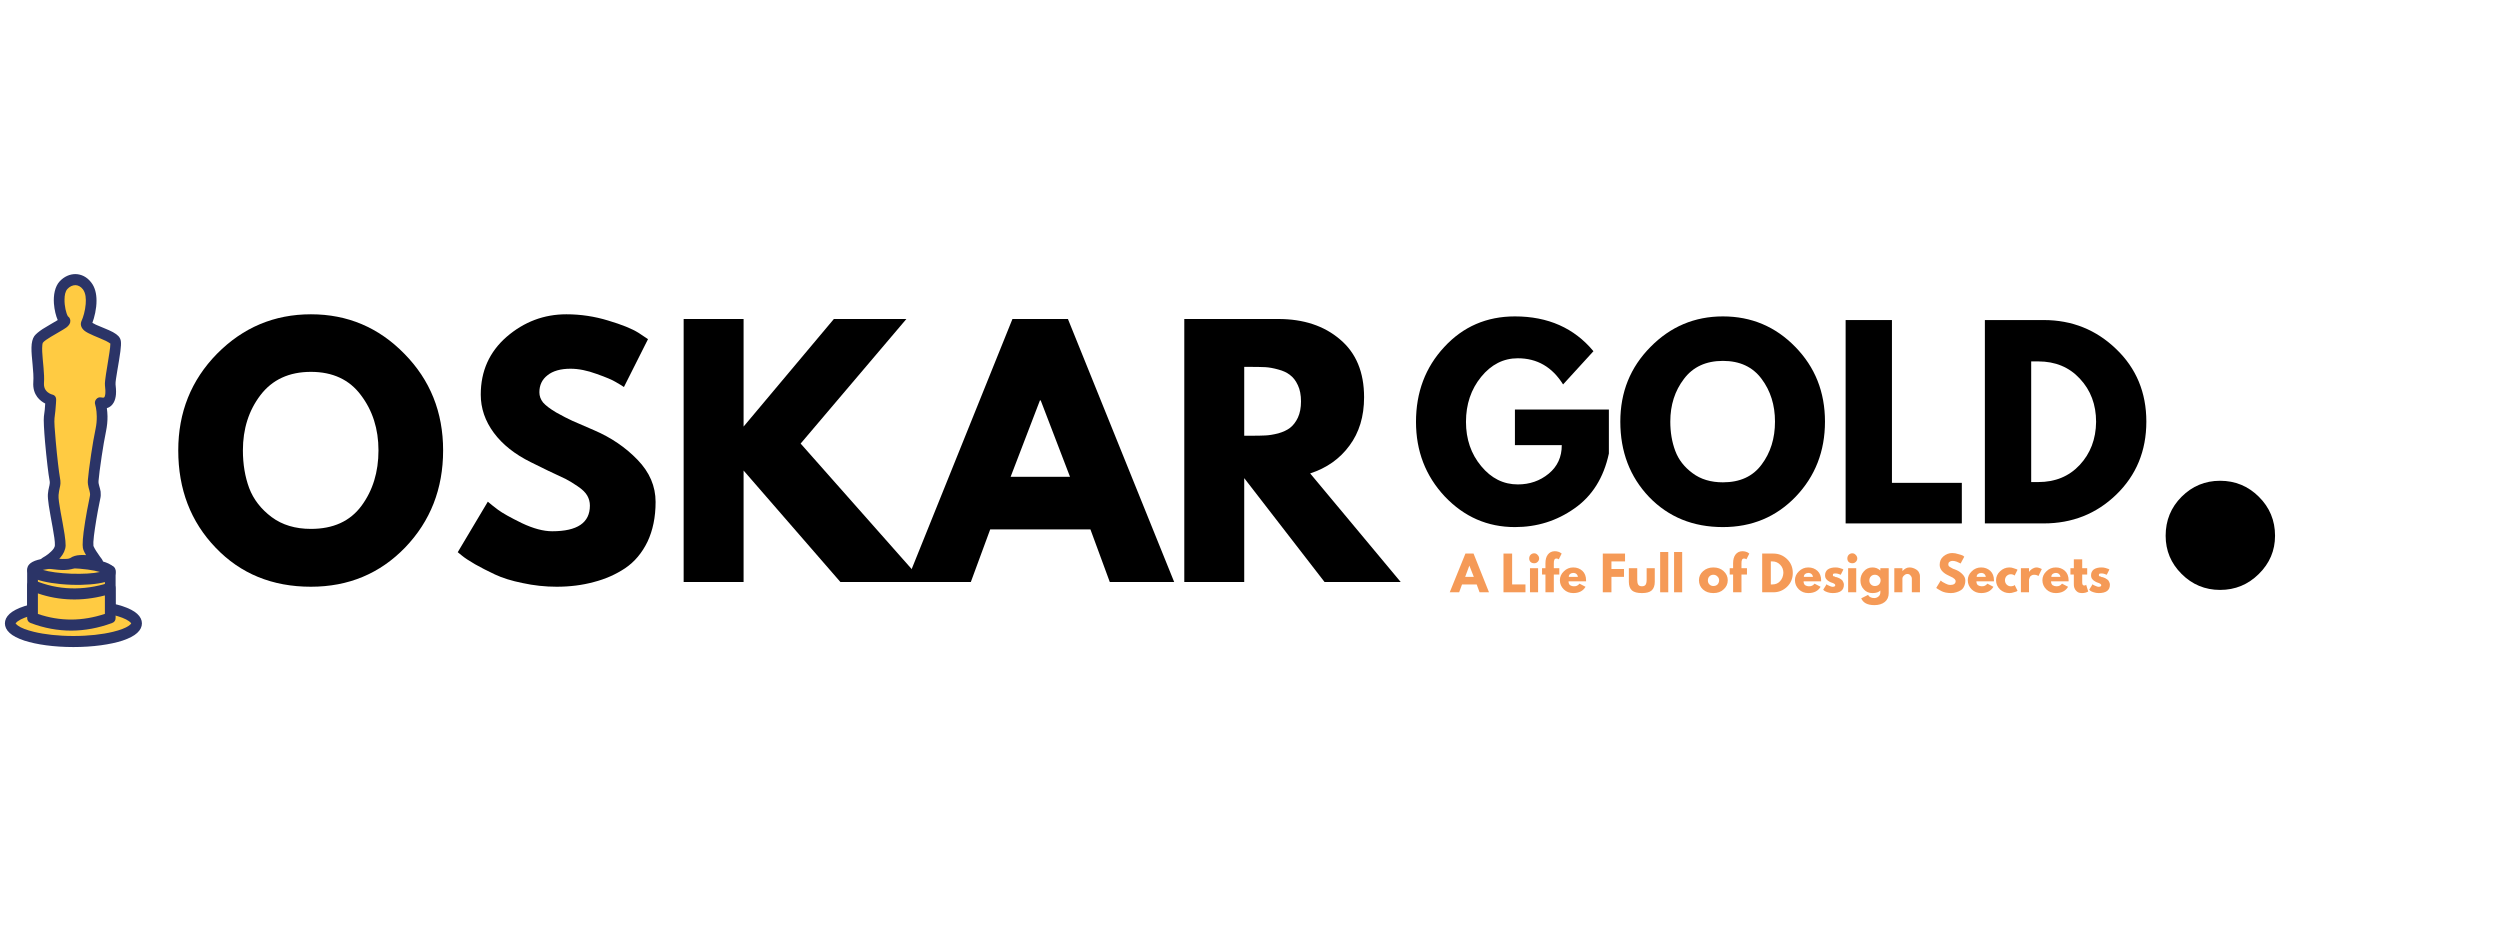 <?xml version="1.0" encoding="UTF-8"?> <svg xmlns="http://www.w3.org/2000/svg" xmlns:xlink="http://www.w3.org/1999/xlink" width="199" zoomAndPan="magnify" viewBox="0 0 149.25 55.5" height="74" preserveAspectRatio="xMidYMid meet" version="1.0"><defs><g></g><clipPath id="33f784706f"><path d="M 0.293 36 L 8.473 36 L 8.473 38.645 L 0.293 38.645 Z M 0.293 36 " clip-rule="nonzero"></path></clipPath><clipPath id="960f13127e"><path d="M 0.293 35 L 8.473 35 L 8.473 38.645 L 0.293 38.645 Z M 0.293 35 " clip-rule="nonzero"></path></clipPath><clipPath id="d8ac78550d"><path d="M 2 16.344 L 7 16.344 L 7 34 L 2 34 Z M 2 16.344 " clip-rule="nonzero"></path></clipPath><clipPath id="2a735aed97"><path d="M 1 16.344 L 8 16.344 L 8 35 L 1 35 Z M 1 16.344 " clip-rule="nonzero"></path></clipPath></defs><path fill="#ffcb42" d="M 1.941 34.086 L 6.582 34.086 L 6.582 36.137 L 1.941 36.137 Z M 1.941 34.086 " fill-opacity="1" fill-rule="evenodd"></path><path fill="#2b3467" d="M 6.902 34.086 C 6.902 33.996 6.871 33.918 6.809 33.852 C 6.746 33.789 6.672 33.758 6.582 33.758 L 1.941 33.758 C 1.852 33.758 1.777 33.789 1.715 33.852 C 1.652 33.918 1.621 33.996 1.621 34.086 L 1.621 36.137 C 1.621 36.227 1.652 36.305 1.715 36.367 C 1.777 36.434 1.852 36.465 1.941 36.465 L 6.582 36.465 C 6.672 36.465 6.746 36.434 6.809 36.367 C 6.871 36.305 6.902 36.227 6.902 36.137 Z M 6.262 34.414 L 6.262 35.805 L 2.262 35.805 L 2.262 34.414 Z M 6.262 34.414 " fill-opacity="1" fill-rule="evenodd"></path><g clip-path="url(#33f784706f)"><path fill="#ffcb42" d="M 4.383 36.137 C 6.465 36.137 8.152 36.621 8.152 37.215 C 8.152 37.812 6.465 38.297 4.383 38.297 C 2.305 38.297 0.613 37.812 0.613 37.215 C 0.613 36.621 2.305 36.137 4.383 36.137 Z M 4.383 36.137 " fill-opacity="1" fill-rule="evenodd"></path></g><g clip-path="url(#960f13127e)"><path fill="#2b3467" d="M 4.383 35.805 C 3.215 35.805 2.168 35.957 1.457 36.188 C 1.059 36.316 0.758 36.477 0.574 36.645 C 0.379 36.824 0.293 37.02 0.293 37.215 C 0.293 37.41 0.379 37.609 0.574 37.785 C 0.758 37.957 1.059 38.113 1.457 38.246 C 2.168 38.477 3.215 38.629 4.383 38.629 C 5.551 38.629 6.598 38.477 7.312 38.246 C 7.707 38.113 8.008 37.957 8.191 37.785 C 8.387 37.609 8.473 37.41 8.473 37.215 C 8.473 37.02 8.387 36.824 8.191 36.645 C 8.008 36.477 7.707 36.316 7.312 36.188 C 6.598 35.957 5.551 35.805 4.383 35.805 Z M 4.383 36.465 C 5.285 36.465 6.109 36.559 6.746 36.711 C 7.164 36.812 7.496 36.938 7.703 37.086 C 7.738 37.109 7.77 37.141 7.801 37.172 C 7.812 37.188 7.832 37.199 7.832 37.215 C 7.832 37.234 7.812 37.246 7.801 37.262 C 7.77 37.293 7.738 37.32 7.703 37.348 C 7.496 37.496 7.164 37.617 6.746 37.719 C 6.109 37.875 5.285 37.969 4.383 37.969 C 3.48 37.969 2.656 37.875 2.02 37.719 C 1.602 37.617 1.27 37.496 1.066 37.348 C 1.027 37.32 0.996 37.293 0.969 37.262 C 0.953 37.246 0.934 37.234 0.934 37.215 C 0.934 37.199 0.953 37.188 0.969 37.172 C 0.996 37.141 1.027 37.109 1.066 37.086 C 1.27 36.938 1.602 36.812 2.02 36.711 C 2.656 36.559 3.48 36.465 4.383 36.465 Z M 4.383 36.465 " fill-opacity="1" fill-rule="evenodd"></path></g><path fill="#ffcb42" d="M 6.582 35.109 C 4.922 35.637 3.363 35.551 1.941 34.953 L 1.941 36.887 C 3.461 37.461 5.008 37.465 6.582 36.887 Z M 6.582 35.109 " fill-opacity="1" fill-rule="evenodd"></path><path fill="#2b3467" d="M 6.898 35.109 C 6.898 35 6.855 34.91 6.77 34.844 C 6.684 34.777 6.59 34.762 6.488 34.797 C 5.719 35.039 4.973 35.145 4.254 35.125 C 3.492 35.105 2.758 34.941 2.062 34.648 C 1.957 34.602 1.855 34.613 1.762 34.68 C 1.668 34.742 1.621 34.836 1.621 34.953 L 1.621 36.887 C 1.621 37.039 1.691 37.141 1.832 37.195 C 2.633 37.5 3.445 37.648 4.262 37.648 C 5.062 37.645 5.871 37.496 6.688 37.195 C 6.832 37.145 6.902 37.039 6.902 36.887 Z M 6.262 35.547 L 6.262 36.648 C 5.59 36.871 4.922 36.984 4.262 36.988 C 3.586 36.988 2.922 36.879 2.262 36.652 L 2.262 35.426 C 2.902 35.648 3.562 35.766 4.238 35.785 C 4.895 35.805 5.57 35.727 6.262 35.547 Z M 6.262 35.547 " fill-opacity="1" fill-rule="evenodd"></path><path fill="#ffcb42" d="M 4.277 33.594 C 5.559 33.641 6.59 33.898 6.582 34.172 C 6.57 34.441 5.523 34.625 4.246 34.578 C 2.965 34.531 1.934 34.273 1.941 34 C 1.953 33.73 3 33.547 4.277 33.594 Z M 4.277 33.594 " fill-opacity="1" fill-rule="evenodd"></path><path fill="#2b3467" d="M 4.289 33.262 C 3.441 33.23 2.691 33.301 2.25 33.426 C 2.008 33.492 1.84 33.59 1.754 33.684 C 1.664 33.777 1.625 33.883 1.625 33.988 C 1.621 34.094 1.648 34.203 1.734 34.305 C 1.812 34.402 1.973 34.512 2.211 34.598 C 2.641 34.754 3.387 34.879 4.234 34.91 C 5.082 34.941 5.832 34.871 6.27 34.746 C 6.516 34.68 6.684 34.582 6.77 34.488 C 6.859 34.395 6.895 34.289 6.898 34.184 C 6.902 34.078 6.871 33.969 6.789 33.867 C 6.711 33.77 6.551 33.66 6.312 33.574 C 5.883 33.418 5.137 33.293 4.289 33.262 Z M 5.965 34.148 C 5.566 34.238 4.945 34.273 4.254 34.25 C 3.566 34.223 2.949 34.141 2.559 34.023 C 2.957 33.934 3.574 33.898 4.266 33.922 C 4.957 33.949 5.574 34.031 5.965 34.148 Z M 5.965 34.148 " fill-opacity="1" fill-rule="evenodd"></path><g clip-path="url(#d8ac78550d)"><path fill="#ffcb42" d="M 2.707 33.582 C 2.707 33.582 3.574 33.129 3.598 32.559 C 3.621 31.992 3.133 30.016 3.176 29.527 C 3.219 29.035 3.348 28.969 3.262 28.559 C 3.176 28.145 2.871 25.332 2.938 24.914 C 3.004 24.492 3.035 23.871 3.035 23.871 C 3.035 23.871 2.242 23.684 2.309 22.84 C 2.371 21.996 2.027 20.648 2.309 20.262 C 2.586 19.875 4.055 19.25 3.859 19.145 C 3.645 19.035 3.277 17.59 3.793 17.027 C 4.184 16.602 4.805 16.555 5.199 17.07 C 5.672 17.688 5.348 18.887 5.16 19.293 C 4.992 19.66 6.844 20 6.902 20.41 C 6.957 20.824 6.551 22.645 6.582 22.977 C 6.613 23.305 6.738 24.199 5.984 24.051 C 5.984 24.051 6.215 24.73 6.02 25.664 C 5.82 26.602 5.594 28.262 5.562 28.68 C 5.535 29.098 5.77 29.277 5.672 29.707 C 5.578 30.137 5.145 32.379 5.277 32.707 C 5.406 33.031 5.824 33.582 5.824 33.582 C 5.824 33.582 4.77 33.312 4.383 33.582 C 3.996 33.848 2.707 33.582 2.707 33.582 Z M 2.707 33.582 " fill-opacity="1" fill-rule="evenodd"></path></g><g clip-path="url(#2a735aed97)"><path fill="#2b3467" d="M 3.445 19.109 C 3.207 19.258 2.836 19.457 2.543 19.645 C 2.32 19.793 2.141 19.941 2.051 20.062 C 1.945 20.211 1.883 20.449 1.879 20.754 C 1.867 21.332 2.035 22.207 1.988 22.816 C 1.961 23.207 2.07 23.492 2.223 23.699 C 2.367 23.891 2.551 24.016 2.699 24.09 C 2.691 24.199 2.684 24.328 2.672 24.465 C 2.656 24.602 2.641 24.738 2.621 24.859 C 2.594 25.047 2.629 25.691 2.691 26.406 C 2.773 27.336 2.898 28.387 2.949 28.625 C 2.969 28.711 2.973 28.777 2.973 28.832 C 2.961 29.023 2.887 29.156 2.859 29.496 C 2.848 29.637 2.867 29.883 2.914 30.188 C 3.027 30.957 3.297 32.133 3.277 32.547 C 3.273 32.695 3.16 32.82 3.047 32.93 C 2.828 33.148 2.562 33.285 2.562 33.285 C 2.43 33.355 2.371 33.469 2.391 33.625 C 2.41 33.781 2.496 33.875 2.645 33.902 C 2.645 33.902 3.352 34.051 3.902 34.027 C 4.176 34.016 4.414 33.957 4.562 33.855 C 4.68 33.773 4.883 33.785 5.078 33.797 C 5.422 33.82 5.75 33.902 5.75 33.902 C 5.898 33.938 6.012 33.891 6.094 33.758 C 6.176 33.625 6.172 33.5 6.078 33.375 C 6.078 33.375 5.895 33.141 5.738 32.891 C 5.676 32.789 5.613 32.684 5.578 32.594 C 5.574 32.57 5.57 32.453 5.574 32.363 C 5.586 32.145 5.621 31.855 5.668 31.547 C 5.773 30.832 5.93 30.02 5.984 29.781 C 6.02 29.641 6.023 29.496 6.008 29.352 C 5.992 29.234 5.957 29.129 5.926 29.016 C 5.902 28.926 5.871 28.828 5.883 28.703 C 5.898 28.473 5.977 27.867 6.074 27.219 C 6.152 26.695 6.246 26.145 6.332 25.734 C 6.391 25.445 6.422 25.148 6.418 24.852 C 6.414 24.688 6.402 24.527 6.379 24.367 C 6.566 24.316 6.695 24.191 6.781 24.043 C 6.863 23.906 6.906 23.73 6.922 23.551 C 6.941 23.324 6.914 23.086 6.898 22.945 C 6.879 22.703 7.105 21.645 7.188 20.969 C 7.223 20.703 7.234 20.484 7.215 20.367 C 7.203 20.27 7.16 20.168 7.074 20.07 C 7 19.992 6.887 19.906 6.742 19.828 C 6.461 19.676 6.047 19.531 5.73 19.387 C 5.656 19.352 5.586 19.316 5.516 19.273 C 5.633 18.953 5.766 18.438 5.762 17.941 C 5.762 17.539 5.672 17.152 5.449 16.867 C 5.188 16.523 4.848 16.371 4.512 16.363 C 4.172 16.359 3.824 16.512 3.559 16.801 C 3.277 17.109 3.184 17.617 3.219 18.117 C 3.246 18.504 3.344 18.879 3.445 19.105 Z M 6.59 20.512 C 6.59 20.629 6.566 20.828 6.531 21.059 C 6.457 21.598 6.324 22.285 6.281 22.676 C 6.262 22.824 6.258 22.941 6.266 23.008 C 6.277 23.152 6.324 23.426 6.262 23.637 C 6.254 23.668 6.242 23.703 6.219 23.723 C 6.18 23.75 6.125 23.742 6.047 23.727 C 5.926 23.703 5.824 23.738 5.746 23.832 C 5.664 23.93 5.645 24.039 5.684 24.156 C 5.684 24.156 5.773 24.43 5.777 24.859 C 5.781 25.109 5.758 25.352 5.707 25.598 C 5.617 26.016 5.523 26.582 5.441 27.117 C 5.34 27.789 5.262 28.418 5.246 28.656 C 5.23 28.84 5.258 28.988 5.293 29.125 C 5.32 29.23 5.359 29.328 5.371 29.438 C 5.383 29.504 5.379 29.57 5.363 29.633 C 5.301 29.914 5.094 30.961 4.992 31.758 C 4.953 32.07 4.93 32.348 4.934 32.531 C 4.934 32.668 4.957 32.77 4.98 32.832 C 5.016 32.922 5.074 33.031 5.137 33.141 C 5.02 33.129 4.902 33.129 4.785 33.137 C 4.555 33.148 4.348 33.207 4.207 33.309 C 4.105 33.375 3.918 33.371 3.727 33.371 C 3.664 33.367 3.598 33.367 3.535 33.359 C 3.559 33.336 3.582 33.312 3.605 33.285 C 3.781 33.078 3.906 32.832 3.918 32.574 C 3.922 32.426 3.898 32.184 3.855 31.898 C 3.738 31.105 3.461 29.914 3.496 29.555 C 3.527 29.203 3.598 29.066 3.609 28.867 C 3.613 28.762 3.605 28.645 3.574 28.488 C 3.527 28.254 3.406 27.242 3.328 26.344 C 3.27 25.707 3.227 25.133 3.254 24.965 C 3.273 24.832 3.293 24.68 3.305 24.531 C 3.34 24.195 3.352 23.887 3.352 23.887 C 3.359 23.703 3.277 23.59 3.105 23.551 C 3.105 23.551 2.879 23.496 2.734 23.297 C 2.66 23.199 2.613 23.059 2.625 22.867 C 2.668 22.328 2.547 21.582 2.52 21.004 C 2.516 20.852 2.512 20.715 2.527 20.598 C 2.535 20.539 2.539 20.488 2.562 20.457 C 2.641 20.355 2.824 20.238 3.027 20.113 C 3.367 19.906 3.762 19.695 3.953 19.559 C 4.109 19.445 4.172 19.32 4.188 19.254 C 4.223 19.098 4.18 18.973 4.051 18.879 C 3.945 18.695 3.844 18.273 3.852 17.871 C 3.855 17.637 3.891 17.402 4.023 17.254 C 4.156 17.109 4.328 17.023 4.504 17.023 C 4.664 17.027 4.824 17.109 4.949 17.273 C 5.121 17.5 5.141 17.832 5.117 18.148 C 5.086 18.559 4.961 18.957 4.871 19.152 C 4.785 19.34 4.816 19.547 5.031 19.734 C 5.262 19.934 5.887 20.145 6.328 20.355 C 6.422 20.398 6.543 20.48 6.59 20.512 Z M 3.672 19.414 C 3.688 19.426 3.699 19.434 3.715 19.441 C 3.699 19.434 3.688 19.422 3.672 19.414 Z M 3.672 19.414 " fill-opacity="1" fill-rule="evenodd"></path></g><g fill="#000000" fill-opacity="1"><g transform="translate(84.191, 31.248)"><g><path d="M 11.859 -6.797 L 11.859 -4.172 C 11.547 -2.723 10.859 -1.629 9.797 -0.891 C 8.742 -0.148 7.562 0.219 6.25 0.219 C 4.613 0.219 3.219 -0.391 2.062 -1.609 C 0.914 -2.836 0.344 -4.32 0.344 -6.062 C 0.344 -7.832 0.906 -9.32 2.031 -10.531 C 3.156 -11.75 4.562 -12.359 6.25 -12.359 C 8.227 -12.359 9.789 -11.664 10.938 -10.281 L 9.125 -8.297 C 8.477 -9.336 7.578 -9.859 6.422 -9.859 C 5.566 -9.859 4.836 -9.488 4.234 -8.75 C 3.629 -8.008 3.328 -7.113 3.328 -6.062 C 3.328 -5.031 3.629 -4.148 4.234 -3.422 C 4.836 -2.691 5.566 -2.328 6.422 -2.328 C 7.129 -2.328 7.742 -2.539 8.266 -2.969 C 8.785 -3.395 9.047 -3.961 9.047 -4.672 L 6.25 -4.672 L 6.25 -6.797 Z M 11.859 -6.797 "></path></g></g></g><g fill="#000000" fill-opacity="1"><g transform="translate(96.389, 31.248)"><g><path d="M 0.344 -6.078 C 0.344 -7.836 0.941 -9.32 2.141 -10.531 C 3.336 -11.75 4.781 -12.359 6.469 -12.359 C 8.164 -12.359 9.602 -11.754 10.781 -10.547 C 11.969 -9.336 12.562 -7.848 12.562 -6.078 C 12.562 -4.305 11.977 -2.812 10.812 -1.594 C 9.645 -0.383 8.195 0.219 6.469 0.219 C 4.688 0.219 3.219 -0.379 2.062 -1.578 C 0.914 -2.785 0.344 -4.285 0.344 -6.078 Z M 3.328 -6.078 C 3.328 -5.441 3.426 -4.859 3.625 -4.328 C 3.82 -3.805 4.164 -3.363 4.656 -3 C 5.145 -2.633 5.75 -2.453 6.469 -2.453 C 7.488 -2.453 8.258 -2.805 8.781 -3.516 C 9.312 -4.223 9.578 -5.078 9.578 -6.078 C 9.578 -7.066 9.312 -7.914 8.781 -8.625 C 8.25 -9.344 7.477 -9.703 6.469 -9.703 C 5.457 -9.703 4.68 -9.344 4.141 -8.625 C 3.598 -7.914 3.328 -7.066 3.328 -6.078 Z M 3.328 -6.078 "></path></g></g></g><g fill="#000000" fill-opacity="1"><g transform="translate(109.293, 31.248)"><g><path d="M 3.656 -12.141 L 3.656 -2.422 L 7.828 -2.422 L 7.828 0 L 0.891 0 L 0.891 -12.141 Z M 3.656 -12.141 "></path></g></g></g><g fill="#000000" fill-opacity="1"><g transform="translate(117.606, 31.248)"><g><path d="M 0.891 -12.141 L 4.406 -12.141 C 6.094 -12.141 7.535 -11.562 8.734 -10.406 C 9.93 -9.258 10.531 -7.816 10.531 -6.078 C 10.531 -4.328 9.93 -2.875 8.734 -1.719 C 7.547 -0.57 6.102 0 4.406 0 L 0.891 0 Z M 3.656 -2.469 L 4.078 -2.469 C 5.086 -2.469 5.91 -2.805 6.547 -3.484 C 7.191 -4.172 7.52 -5.031 7.531 -6.062 C 7.531 -7.094 7.207 -7.953 6.562 -8.641 C 5.926 -9.328 5.098 -9.672 4.078 -9.672 L 3.656 -9.672 Z M 3.656 -2.469 "></path></g></g></g><g fill="#f59a57" fill-opacity="1"><g transform="translate(86.627, 35.36)"><g><path d="M 1.344 -2.312 L 2.266 0 L 1.703 0 L 1.531 -0.469 L 0.656 -0.469 L 0.484 0 L -0.078 0 L 0.859 -2.312 Z M 1.359 -0.922 L 1.094 -1.594 L 0.844 -0.922 Z M 1.359 -0.922 "></path></g></g></g><g fill="#f59a57" fill-opacity="1"><g transform="translate(88.822, 35.36)"><g></g></g></g><g fill="#f59a57" fill-opacity="1"><g transform="translate(89.586, 35.36)"><g><path d="M 0.688 -2.312 L 0.688 -0.469 L 1.484 -0.469 L 1.484 0 L 0.172 0 L 0.172 -2.312 Z M 0.688 -2.312 "></path></g></g></g><g fill="#f59a57" fill-opacity="1"><g transform="translate(91.168, 35.36)"><g><path d="M 0.203 -2.234 C 0.266 -2.297 0.336 -2.328 0.422 -2.328 C 0.504 -2.328 0.57 -2.297 0.625 -2.234 C 0.688 -2.172 0.719 -2.098 0.719 -2.016 C 0.719 -1.941 0.688 -1.875 0.625 -1.812 C 0.57 -1.758 0.504 -1.734 0.422 -1.734 C 0.336 -1.734 0.266 -1.758 0.203 -1.812 C 0.148 -1.875 0.125 -1.941 0.125 -2.016 C 0.125 -2.098 0.148 -2.172 0.203 -2.234 Z M 0.172 -1.438 L 0.172 0 L 0.656 0 L 0.656 -1.438 Z M 0.172 -1.438 "></path></g></g></g><g fill="#f59a57" fill-opacity="1"><g transform="translate(92.013, 35.36)"><g><path d="M 0.25 -1.438 L 0.25 -1.734 C 0.25 -1.953 0.297 -2.125 0.391 -2.25 C 0.492 -2.383 0.633 -2.453 0.812 -2.453 C 0.883 -2.453 0.953 -2.441 1.016 -2.422 C 1.086 -2.398 1.141 -2.375 1.172 -2.344 L 1.219 -2.312 L 1.047 -1.969 C 1.004 -2 0.957 -2.016 0.906 -2.016 C 0.844 -2.016 0.801 -1.988 0.781 -1.938 C 0.758 -1.895 0.75 -1.82 0.75 -1.719 L 0.75 -1.438 L 1.078 -1.438 L 1.078 -1.062 L 0.75 -1.062 L 0.75 0 L 0.25 0 L 0.25 -1.062 L 0.047 -1.062 L 0.047 -1.438 Z M 0.25 -1.438 "></path></g></g></g><g fill="#f59a57" fill-opacity="1"><g transform="translate(93.063, 35.36)"><g><path d="M 1.625 -0.656 L 0.578 -0.656 C 0.578 -0.551 0.609 -0.473 0.672 -0.422 C 0.742 -0.379 0.816 -0.359 0.891 -0.359 C 0.973 -0.359 1.035 -0.367 1.078 -0.391 C 1.129 -0.41 1.18 -0.453 1.234 -0.516 L 1.594 -0.328 C 1.445 -0.078 1.203 0.047 0.859 0.047 C 0.641 0.047 0.453 -0.023 0.297 -0.172 C 0.141 -0.328 0.062 -0.508 0.062 -0.719 C 0.062 -0.926 0.141 -1.102 0.297 -1.25 C 0.453 -1.406 0.641 -1.484 0.859 -1.484 C 1.078 -1.484 1.258 -1.414 1.406 -1.281 C 1.551 -1.145 1.625 -0.957 1.625 -0.719 C 1.625 -0.688 1.625 -0.664 1.625 -0.656 Z M 0.594 -0.922 L 1.141 -0.922 C 1.129 -0.992 1.098 -1.051 1.047 -1.094 C 1.004 -1.133 0.941 -1.156 0.859 -1.156 C 0.785 -1.156 0.723 -1.133 0.672 -1.094 C 0.617 -1.051 0.594 -0.992 0.594 -0.922 Z M 0.594 -0.922 "></path></g></g></g><g fill="#f59a57" fill-opacity="1"><g transform="translate(94.751, 35.36)"><g></g></g></g><g fill="#f59a57" fill-opacity="1"><g transform="translate(95.515, 35.36)"><g><path d="M 1.5 -2.312 L 1.5 -1.844 L 0.688 -1.844 L 0.688 -1.391 L 1.438 -1.391 L 1.438 -0.922 L 0.688 -0.922 L 0.688 0 L 0.172 0 L 0.172 -2.312 Z M 1.5 -2.312 "></path></g></g></g><g fill="#f59a57" fill-opacity="1"><g transform="translate(97.102, 35.36)"><g><path d="M 0.641 -1.438 L 0.641 -0.75 C 0.641 -0.613 0.66 -0.516 0.703 -0.453 C 0.742 -0.391 0.816 -0.359 0.922 -0.359 C 1.023 -0.359 1.098 -0.391 1.141 -0.453 C 1.18 -0.516 1.203 -0.613 1.203 -0.75 L 1.203 -1.438 L 1.688 -1.438 L 1.688 -0.625 C 1.688 -0.395 1.625 -0.223 1.5 -0.109 C 1.383 -0.004 1.191 0.047 0.922 0.047 C 0.648 0.047 0.453 -0.004 0.328 -0.109 C 0.203 -0.223 0.141 -0.395 0.141 -0.625 L 0.141 -1.438 Z M 0.641 -1.438 "></path></g></g></g><g fill="#f59a57" fill-opacity="1"><g transform="translate(98.939, 35.36)"><g><path d="M 0.172 0 L 0.172 -2.406 L 0.656 -2.406 L 0.656 0 Z M 0.172 0 "></path></g></g></g><g fill="#f59a57" fill-opacity="1"><g transform="translate(99.77, 35.36)"><g><path d="M 0.172 0 L 0.172 -2.406 L 0.656 -2.406 L 0.656 0 Z M 0.172 0 "></path></g></g></g><g fill="#f59a57" fill-opacity="1"><g transform="translate(100.601, 35.36)"><g></g></g></g><g fill="#f59a57" fill-opacity="1"><g transform="translate(101.366, 35.36)"><g><path d="M 0.297 -0.172 C 0.141 -0.316 0.062 -0.5 0.062 -0.719 C 0.062 -0.938 0.145 -1.117 0.312 -1.266 C 0.477 -1.41 0.68 -1.484 0.922 -1.484 C 1.172 -1.484 1.375 -1.41 1.531 -1.266 C 1.695 -1.117 1.781 -0.938 1.781 -0.719 C 1.781 -0.5 1.695 -0.316 1.531 -0.172 C 1.375 -0.023 1.172 0.047 0.922 0.047 C 0.672 0.047 0.461 -0.023 0.297 -0.172 Z M 0.688 -0.953 C 0.625 -0.891 0.594 -0.805 0.594 -0.703 C 0.594 -0.609 0.625 -0.531 0.688 -0.469 C 0.75 -0.406 0.828 -0.375 0.922 -0.375 C 1.023 -0.375 1.109 -0.406 1.172 -0.469 C 1.234 -0.539 1.266 -0.625 1.266 -0.719 C 1.266 -0.812 1.227 -0.891 1.156 -0.953 C 1.094 -1.016 1.016 -1.047 0.922 -1.047 C 0.828 -1.047 0.75 -1.016 0.688 -0.953 Z M 0.688 -0.953 "></path></g></g></g><g fill="#f59a57" fill-opacity="1"><g transform="translate(103.216, 35.36)"><g><path d="M 0.25 -1.438 L 0.25 -1.734 C 0.25 -1.953 0.297 -2.125 0.391 -2.25 C 0.492 -2.383 0.633 -2.453 0.812 -2.453 C 0.883 -2.453 0.953 -2.441 1.016 -2.422 C 1.086 -2.398 1.141 -2.375 1.172 -2.344 L 1.219 -2.312 L 1.047 -1.969 C 1.004 -2 0.957 -2.016 0.906 -2.016 C 0.844 -2.016 0.801 -1.988 0.781 -1.938 C 0.758 -1.895 0.75 -1.82 0.75 -1.719 L 0.75 -1.438 L 1.078 -1.438 L 1.078 -1.062 L 0.75 -1.062 L 0.75 0 L 0.25 0 L 0.25 -1.062 L 0.047 -1.062 L 0.047 -1.438 Z M 0.25 -1.438 "></path></g></g></g><g fill="#f59a57" fill-opacity="1"><g transform="translate(104.266, 35.36)"><g></g></g></g><g fill="#f59a57" fill-opacity="1"><g transform="translate(105.03, 35.36)"><g><path d="M 0.172 -2.312 L 0.844 -2.312 C 1.156 -2.312 1.426 -2.203 1.656 -1.984 C 1.883 -1.766 2 -1.488 2 -1.156 C 2 -0.82 1.883 -0.547 1.656 -0.328 C 1.426 -0.109 1.156 0 0.844 0 L 0.172 0 Z M 0.688 -0.469 L 0.781 -0.469 C 0.969 -0.469 1.117 -0.531 1.234 -0.656 C 1.359 -0.789 1.426 -0.957 1.438 -1.156 C 1.438 -1.352 1.375 -1.516 1.25 -1.641 C 1.125 -1.773 0.969 -1.844 0.781 -1.844 L 0.688 -1.844 Z M 0.688 -0.469 "></path></g></g></g><g fill="#f59a57" fill-opacity="1"><g transform="translate(107.096, 35.36)"><g><path d="M 1.625 -0.656 L 0.578 -0.656 C 0.578 -0.551 0.609 -0.473 0.672 -0.422 C 0.742 -0.379 0.816 -0.359 0.891 -0.359 C 0.973 -0.359 1.035 -0.367 1.078 -0.391 C 1.129 -0.41 1.18 -0.453 1.234 -0.516 L 1.594 -0.328 C 1.445 -0.078 1.203 0.047 0.859 0.047 C 0.641 0.047 0.453 -0.023 0.297 -0.172 C 0.141 -0.328 0.062 -0.508 0.062 -0.719 C 0.062 -0.926 0.141 -1.102 0.297 -1.25 C 0.453 -1.406 0.641 -1.484 0.859 -1.484 C 1.078 -1.484 1.258 -1.414 1.406 -1.281 C 1.551 -1.145 1.625 -0.957 1.625 -0.719 C 1.625 -0.688 1.625 -0.664 1.625 -0.656 Z M 0.594 -0.922 L 1.141 -0.922 C 1.129 -0.992 1.098 -1.051 1.047 -1.094 C 1.004 -1.133 0.941 -1.156 0.859 -1.156 C 0.785 -1.156 0.723 -1.133 0.672 -1.094 C 0.617 -1.051 0.594 -0.992 0.594 -0.922 Z M 0.594 -0.922 "></path></g></g></g><g fill="#f59a57" fill-opacity="1"><g transform="translate(108.784, 35.36)"><g><path d="M 0.797 -1.484 C 0.879 -1.484 0.957 -1.473 1.031 -1.453 C 1.113 -1.43 1.176 -1.41 1.219 -1.391 L 1.266 -1.359 L 1.109 -1.047 C 0.992 -1.098 0.891 -1.125 0.797 -1.125 C 0.734 -1.125 0.691 -1.117 0.672 -1.109 C 0.648 -1.098 0.641 -1.078 0.641 -1.047 C 0.641 -1.035 0.641 -1.023 0.641 -1.016 C 0.641 -1.016 0.641 -1.008 0.641 -1 C 0.648 -0.988 0.656 -0.977 0.656 -0.969 C 0.664 -0.969 0.676 -0.961 0.688 -0.953 C 0.695 -0.953 0.707 -0.953 0.719 -0.953 C 0.727 -0.953 0.738 -0.945 0.75 -0.938 C 0.758 -0.938 0.77 -0.93 0.781 -0.922 C 0.789 -0.922 0.801 -0.914 0.812 -0.906 C 0.832 -0.906 0.848 -0.906 0.859 -0.906 C 0.922 -0.883 0.973 -0.863 1.016 -0.844 C 1.055 -0.82 1.098 -0.797 1.141 -0.766 C 1.191 -0.734 1.227 -0.688 1.25 -0.625 C 1.281 -0.57 1.297 -0.516 1.297 -0.453 C 1.297 -0.117 1.07 0.047 0.625 0.047 C 0.52 0.047 0.422 0.031 0.328 0 C 0.234 -0.031 0.164 -0.062 0.125 -0.094 L 0.062 -0.156 L 0.266 -0.484 C 0.273 -0.473 0.289 -0.457 0.312 -0.438 C 0.344 -0.426 0.391 -0.406 0.453 -0.375 C 0.516 -0.344 0.57 -0.328 0.625 -0.328 C 0.727 -0.328 0.781 -0.359 0.781 -0.422 C 0.781 -0.453 0.766 -0.477 0.734 -0.5 C 0.711 -0.52 0.672 -0.539 0.609 -0.562 C 0.547 -0.582 0.492 -0.602 0.453 -0.625 C 0.367 -0.664 0.301 -0.719 0.25 -0.781 C 0.195 -0.844 0.172 -0.922 0.172 -1.016 C 0.172 -1.16 0.223 -1.273 0.328 -1.359 C 0.441 -1.441 0.598 -1.484 0.797 -1.484 Z M 0.797 -1.484 "></path></g></g></g><g fill="#f59a57" fill-opacity="1"><g transform="translate(110.161, 35.36)"><g><path d="M 0.203 -2.234 C 0.266 -2.297 0.336 -2.328 0.422 -2.328 C 0.504 -2.328 0.57 -2.297 0.625 -2.234 C 0.688 -2.172 0.719 -2.098 0.719 -2.016 C 0.719 -1.941 0.688 -1.875 0.625 -1.812 C 0.57 -1.758 0.504 -1.734 0.422 -1.734 C 0.336 -1.734 0.266 -1.758 0.203 -1.812 C 0.148 -1.875 0.125 -1.941 0.125 -2.016 C 0.125 -2.098 0.148 -2.172 0.203 -2.234 Z M 0.172 -1.438 L 0.172 0 L 0.656 0 L 0.656 -1.438 Z M 0.172 -1.438 "></path></g></g></g><g fill="#f59a57" fill-opacity="1"><g transform="translate(111.006, 35.36)"><g><path d="M 0.109 0.359 L 0.516 0.156 C 0.586 0.281 0.711 0.344 0.891 0.344 C 0.984 0.344 1.066 0.312 1.141 0.25 C 1.211 0.195 1.25 0.113 1.25 0 L 1.25 -0.109 C 1.156 -0.004 1 0.047 0.781 0.047 C 0.57 0.047 0.398 -0.023 0.266 -0.172 C 0.129 -0.316 0.062 -0.492 0.062 -0.703 C 0.062 -0.922 0.129 -1.102 0.266 -1.25 C 0.398 -1.406 0.57 -1.484 0.781 -1.484 C 0.957 -1.484 1.109 -1.426 1.234 -1.312 L 1.25 -1.312 L 1.25 -1.438 L 1.75 -1.438 L 1.75 0.047 C 1.75 0.273 1.672 0.453 1.516 0.578 C 1.359 0.703 1.148 0.766 0.891 0.766 C 0.484 0.766 0.223 0.629 0.109 0.359 Z M 0.688 -0.953 C 0.625 -0.891 0.594 -0.805 0.594 -0.703 C 0.594 -0.609 0.625 -0.531 0.688 -0.469 C 0.75 -0.406 0.828 -0.375 0.922 -0.375 C 1.023 -0.375 1.109 -0.406 1.172 -0.469 C 1.234 -0.539 1.266 -0.625 1.266 -0.719 C 1.266 -0.812 1.227 -0.891 1.156 -0.953 C 1.094 -1.016 1.016 -1.047 0.922 -1.047 C 0.828 -1.047 0.75 -1.016 0.688 -0.953 Z M 0.688 -0.953 "></path></g></g></g><g fill="#f59a57" fill-opacity="1"><g transform="translate(112.918, 35.36)"><g><path d="M 0.172 0 L 0.172 -1.438 L 0.656 -1.438 L 0.656 -1.281 L 0.672 -1.281 C 0.797 -1.414 0.93 -1.484 1.078 -1.484 C 1.148 -1.484 1.219 -1.473 1.281 -1.453 C 1.352 -1.43 1.422 -1.398 1.484 -1.359 C 1.555 -1.316 1.609 -1.258 1.641 -1.188 C 1.68 -1.125 1.703 -1.047 1.703 -0.953 L 1.703 0 L 1.219 0 L 1.219 -0.812 C 1.219 -0.883 1.191 -0.945 1.141 -1 C 1.098 -1.062 1.035 -1.094 0.953 -1.094 C 0.879 -1.094 0.812 -1.062 0.75 -1 C 0.688 -0.945 0.656 -0.883 0.656 -0.812 L 0.656 0 Z M 0.172 0 "></path></g></g></g><g fill="#f59a57" fill-opacity="1"><g transform="translate(114.769, 35.36)"><g></g></g></g><g fill="#f59a57" fill-opacity="1"><g transform="translate(115.533, 35.36)"><g><path d="M 1.016 -2.344 C 1.141 -2.344 1.258 -2.32 1.375 -2.281 C 1.5 -2.25 1.594 -2.219 1.656 -2.188 L 1.734 -2.125 L 1.516 -1.719 C 1.504 -1.727 1.484 -1.738 1.453 -1.75 C 1.422 -1.77 1.363 -1.797 1.281 -1.828 C 1.195 -1.859 1.117 -1.875 1.047 -1.875 C 0.961 -1.875 0.895 -1.852 0.844 -1.812 C 0.801 -1.781 0.781 -1.734 0.781 -1.672 C 0.781 -1.629 0.789 -1.594 0.812 -1.562 C 0.832 -1.539 0.867 -1.516 0.922 -1.484 C 0.984 -1.453 1.031 -1.426 1.062 -1.406 C 1.102 -1.395 1.172 -1.367 1.266 -1.328 C 1.41 -1.266 1.535 -1.176 1.641 -1.062 C 1.742 -0.957 1.797 -0.836 1.797 -0.703 C 1.797 -0.566 1.77 -0.445 1.719 -0.344 C 1.676 -0.25 1.613 -0.176 1.531 -0.125 C 1.445 -0.07 1.352 -0.031 1.25 0 C 1.156 0.031 1.051 0.047 0.938 0.047 C 0.832 0.047 0.727 0.035 0.625 0.016 C 0.531 -0.004 0.453 -0.031 0.391 -0.062 C 0.328 -0.094 0.27 -0.125 0.219 -0.156 C 0.164 -0.188 0.125 -0.211 0.094 -0.234 L 0.062 -0.266 L 0.328 -0.703 C 0.348 -0.68 0.379 -0.656 0.422 -0.625 C 0.461 -0.602 0.531 -0.566 0.625 -0.516 C 0.727 -0.461 0.816 -0.438 0.891 -0.438 C 1.109 -0.438 1.219 -0.516 1.219 -0.672 C 1.219 -0.703 1.207 -0.727 1.188 -0.75 C 1.176 -0.781 1.148 -0.805 1.109 -0.828 C 1.078 -0.859 1.047 -0.879 1.016 -0.891 C 0.984 -0.91 0.93 -0.938 0.859 -0.969 C 0.785 -1.008 0.734 -1.035 0.703 -1.047 C 0.566 -1.117 0.457 -1.207 0.375 -1.312 C 0.301 -1.414 0.266 -1.523 0.266 -1.641 C 0.266 -1.848 0.336 -2.016 0.484 -2.141 C 0.641 -2.273 0.816 -2.344 1.016 -2.344 Z M 1.016 -2.344 "></path></g></g></g><g fill="#f59a57" fill-opacity="1"><g transform="translate(117.414, 35.36)"><g><path d="M 1.625 -0.656 L 0.578 -0.656 C 0.578 -0.551 0.609 -0.473 0.672 -0.422 C 0.742 -0.379 0.816 -0.359 0.891 -0.359 C 0.973 -0.359 1.035 -0.367 1.078 -0.391 C 1.129 -0.41 1.18 -0.453 1.234 -0.516 L 1.594 -0.328 C 1.445 -0.078 1.203 0.047 0.859 0.047 C 0.641 0.047 0.453 -0.023 0.297 -0.172 C 0.141 -0.328 0.062 -0.508 0.062 -0.719 C 0.062 -0.926 0.141 -1.102 0.297 -1.25 C 0.453 -1.406 0.641 -1.484 0.859 -1.484 C 1.078 -1.484 1.258 -1.414 1.406 -1.281 C 1.551 -1.145 1.625 -0.957 1.625 -0.719 C 1.625 -0.688 1.625 -0.664 1.625 -0.656 Z M 0.594 -0.922 L 1.141 -0.922 C 1.129 -0.992 1.098 -1.051 1.047 -1.094 C 1.004 -1.133 0.941 -1.156 0.859 -1.156 C 0.785 -1.156 0.723 -1.133 0.672 -1.094 C 0.617 -1.051 0.594 -0.992 0.594 -0.922 Z M 0.594 -0.922 "></path></g></g></g><g fill="#f59a57" fill-opacity="1"><g transform="translate(119.102, 35.36)"><g><path d="M 0.938 -1.078 C 0.844 -1.078 0.758 -1.039 0.688 -0.969 C 0.625 -0.895 0.594 -0.812 0.594 -0.719 C 0.594 -0.625 0.625 -0.539 0.688 -0.469 C 0.758 -0.395 0.844 -0.359 0.938 -0.359 C 0.977 -0.359 1.02 -0.363 1.062 -0.375 C 1.102 -0.383 1.129 -0.395 1.141 -0.406 L 1.172 -0.438 L 1.344 -0.094 C 1.32 -0.082 1.301 -0.066 1.281 -0.047 C 1.258 -0.035 1.207 -0.02 1.125 0 C 1.039 0.031 0.953 0.047 0.859 0.047 C 0.648 0.047 0.461 -0.023 0.297 -0.172 C 0.141 -0.328 0.062 -0.508 0.062 -0.719 C 0.062 -0.926 0.141 -1.102 0.297 -1.25 C 0.461 -1.406 0.648 -1.484 0.859 -1.484 C 0.953 -1.484 1.035 -1.469 1.109 -1.438 C 1.191 -1.414 1.254 -1.395 1.297 -1.375 L 1.344 -1.344 L 1.172 -1 C 1.109 -1.051 1.031 -1.078 0.938 -1.078 Z M 0.938 -1.078 "></path></g></g></g><g fill="#f59a57" fill-opacity="1"><g transform="translate(120.476, 35.36)"><g><path d="M 0.172 0 L 0.172 -1.438 L 0.656 -1.438 L 0.656 -1.234 L 0.672 -1.234 C 0.672 -1.234 0.676 -1.238 0.688 -1.25 C 0.695 -1.258 0.711 -1.281 0.734 -1.312 C 0.766 -1.344 0.797 -1.367 0.828 -1.391 C 0.859 -1.41 0.898 -1.43 0.953 -1.453 C 1.004 -1.473 1.055 -1.484 1.109 -1.484 C 1.16 -1.484 1.211 -1.473 1.266 -1.453 C 1.316 -1.441 1.352 -1.426 1.375 -1.406 L 1.422 -1.391 L 1.219 -0.969 C 1.156 -1.02 1.066 -1.047 0.953 -1.047 C 0.891 -1.047 0.836 -1.031 0.797 -1 C 0.754 -0.977 0.723 -0.945 0.703 -0.906 C 0.691 -0.875 0.68 -0.844 0.672 -0.812 C 0.66 -0.789 0.656 -0.77 0.656 -0.75 L 0.656 0 Z M 0.172 0 "></path></g></g></g><g fill="#f59a57" fill-opacity="1"><g transform="translate(121.87, 35.36)"><g><path d="M 1.625 -0.656 L 0.578 -0.656 C 0.578 -0.551 0.609 -0.473 0.672 -0.422 C 0.742 -0.379 0.816 -0.359 0.891 -0.359 C 0.973 -0.359 1.035 -0.367 1.078 -0.391 C 1.129 -0.41 1.18 -0.453 1.234 -0.516 L 1.594 -0.328 C 1.445 -0.078 1.203 0.047 0.859 0.047 C 0.641 0.047 0.453 -0.023 0.297 -0.172 C 0.141 -0.328 0.062 -0.508 0.062 -0.719 C 0.062 -0.926 0.141 -1.102 0.297 -1.25 C 0.453 -1.406 0.641 -1.484 0.859 -1.484 C 1.078 -1.484 1.258 -1.414 1.406 -1.281 C 1.551 -1.145 1.625 -0.957 1.625 -0.719 C 1.625 -0.688 1.625 -0.664 1.625 -0.656 Z M 0.594 -0.922 L 1.141 -0.922 C 1.129 -0.992 1.098 -1.051 1.047 -1.094 C 1.004 -1.133 0.941 -1.156 0.859 -1.156 C 0.785 -1.156 0.723 -1.133 0.672 -1.094 C 0.617 -1.051 0.594 -0.992 0.594 -0.922 Z M 0.594 -0.922 "></path></g></g></g><g fill="#f59a57" fill-opacity="1"><g transform="translate(123.558, 35.36)"><g><path d="M 0.25 -1.438 L 0.25 -1.969 L 0.75 -1.969 L 0.75 -1.438 L 1.047 -1.438 L 1.047 -1.062 L 0.75 -1.062 L 0.75 -0.594 C 0.75 -0.469 0.785 -0.406 0.859 -0.406 C 0.879 -0.406 0.898 -0.406 0.922 -0.406 C 0.941 -0.414 0.957 -0.426 0.969 -0.438 L 0.984 -0.453 L 1.109 -0.047 C 1.004 0.016 0.879 0.047 0.734 0.047 C 0.641 0.047 0.562 0.031 0.5 0 C 0.438 -0.039 0.383 -0.086 0.344 -0.141 C 0.312 -0.191 0.285 -0.25 0.266 -0.312 C 0.254 -0.375 0.25 -0.438 0.25 -0.5 L 0.25 -1.062 L 0.047 -1.062 L 0.047 -1.438 Z M 0.25 -1.438 "></path></g></g></g><g fill="#f59a57" fill-opacity="1"><g transform="translate(124.664, 35.36)"><g><path d="M 0.797 -1.484 C 0.879 -1.484 0.957 -1.473 1.031 -1.453 C 1.113 -1.43 1.176 -1.41 1.219 -1.391 L 1.266 -1.359 L 1.109 -1.047 C 0.992 -1.098 0.891 -1.125 0.797 -1.125 C 0.734 -1.125 0.691 -1.117 0.672 -1.109 C 0.648 -1.098 0.641 -1.078 0.641 -1.047 C 0.641 -1.035 0.641 -1.023 0.641 -1.016 C 0.641 -1.016 0.641 -1.008 0.641 -1 C 0.648 -0.988 0.656 -0.977 0.656 -0.969 C 0.664 -0.969 0.676 -0.961 0.688 -0.953 C 0.695 -0.953 0.707 -0.953 0.719 -0.953 C 0.727 -0.953 0.738 -0.945 0.75 -0.938 C 0.758 -0.938 0.77 -0.93 0.781 -0.922 C 0.789 -0.922 0.801 -0.914 0.812 -0.906 C 0.832 -0.906 0.848 -0.906 0.859 -0.906 C 0.922 -0.883 0.973 -0.863 1.016 -0.844 C 1.055 -0.82 1.098 -0.797 1.141 -0.766 C 1.191 -0.734 1.227 -0.688 1.25 -0.625 C 1.281 -0.57 1.297 -0.516 1.297 -0.453 C 1.297 -0.117 1.07 0.047 0.625 0.047 C 0.52 0.047 0.422 0.031 0.328 0 C 0.234 -0.031 0.164 -0.062 0.125 -0.094 L 0.062 -0.156 L 0.266 -0.484 C 0.273 -0.473 0.289 -0.457 0.312 -0.438 C 0.344 -0.426 0.391 -0.406 0.453 -0.375 C 0.516 -0.344 0.57 -0.328 0.625 -0.328 C 0.727 -0.328 0.781 -0.359 0.781 -0.422 C 0.781 -0.453 0.766 -0.477 0.734 -0.5 C 0.711 -0.52 0.672 -0.539 0.609 -0.562 C 0.547 -0.582 0.492 -0.602 0.453 -0.625 C 0.367 -0.664 0.301 -0.719 0.25 -0.781 C 0.195 -0.844 0.172 -0.922 0.172 -1.016 C 0.172 -1.16 0.223 -1.273 0.328 -1.359 C 0.441 -1.441 0.598 -1.484 0.797 -1.484 Z M 0.797 -1.484 "></path></g></g></g><g fill="#000000" fill-opacity="1"><g transform="translate(127.586, 34.796)"><g><path d="M 4.953 -6.094 C 5.859 -6.094 6.629 -5.773 7.266 -5.141 C 7.91 -4.504 8.234 -3.727 8.234 -2.812 C 8.234 -1.926 7.91 -1.164 7.266 -0.531 C 6.629 0.102 5.859 0.422 4.953 0.422 C 4.055 0.422 3.289 0.102 2.656 -0.531 C 2.02 -1.164 1.703 -1.926 1.703 -2.812 C 1.703 -3.727 2.02 -4.504 2.656 -5.141 C 3.289 -5.773 4.055 -6.094 4.953 -6.094 Z M 4.953 -6.094 "></path></g></g></g><g fill="#000000" fill-opacity="1"><g transform="translate(10.204, 34.747)"><g><path d="M 0.438 -7.859 C 0.438 -10.129 1.207 -12.051 2.75 -13.625 C 4.301 -15.195 6.172 -15.984 8.359 -15.984 C 10.547 -15.984 12.406 -15.195 13.938 -13.625 C 15.477 -12.062 16.25 -10.141 16.25 -7.859 C 16.25 -5.566 15.492 -3.633 13.984 -2.062 C 12.473 -0.5 10.598 0.281 8.359 0.281 C 6.055 0.281 4.16 -0.492 2.672 -2.047 C 1.18 -3.598 0.438 -5.535 0.438 -7.859 Z M 4.297 -7.859 C 4.297 -7.035 4.422 -6.285 4.672 -5.609 C 4.93 -4.93 5.379 -4.352 6.016 -3.875 C 6.648 -3.406 7.43 -3.172 8.359 -3.172 C 9.691 -3.172 10.695 -3.629 11.375 -4.547 C 12.051 -5.461 12.391 -6.566 12.391 -7.859 C 12.391 -9.141 12.039 -10.238 11.344 -11.156 C 10.656 -12.082 9.66 -12.547 8.359 -12.547 C 7.055 -12.547 6.051 -12.082 5.344 -11.156 C 4.645 -10.238 4.297 -9.141 4.297 -7.859 Z M 4.297 -7.859 "></path></g></g></g><g fill="#000000" fill-opacity="1"><g transform="translate(26.889, 34.747)"><g><path d="M 6.922 -15.984 C 7.773 -15.984 8.609 -15.859 9.422 -15.609 C 10.234 -15.367 10.836 -15.125 11.234 -14.875 L 11.797 -14.5 L 10.359 -11.641 C 10.242 -11.723 10.082 -11.82 9.875 -11.938 C 9.676 -12.062 9.297 -12.223 8.734 -12.422 C 8.172 -12.629 7.648 -12.734 7.172 -12.734 C 6.578 -12.734 6.117 -12.602 5.797 -12.344 C 5.473 -12.094 5.312 -11.754 5.312 -11.328 C 5.312 -11.109 5.383 -10.906 5.531 -10.719 C 5.688 -10.539 5.945 -10.344 6.312 -10.125 C 6.688 -9.914 7.008 -9.75 7.281 -9.625 C 7.562 -9.5 7.992 -9.312 8.578 -9.062 C 9.598 -8.625 10.461 -8.035 11.172 -7.297 C 11.891 -6.555 12.25 -5.719 12.25 -4.781 C 12.25 -3.875 12.086 -3.082 11.766 -2.406 C 11.441 -1.738 11 -1.211 10.438 -0.828 C 9.875 -0.453 9.25 -0.176 8.562 0 C 7.875 0.188 7.133 0.281 6.344 0.281 C 5.656 0.281 4.977 0.207 4.312 0.062 C 3.656 -0.07 3.102 -0.242 2.656 -0.453 C 2.219 -0.66 1.82 -0.863 1.469 -1.062 C 1.113 -1.27 0.852 -1.441 0.688 -1.578 L 0.438 -1.781 L 2.234 -4.797 C 2.379 -4.672 2.582 -4.508 2.844 -4.312 C 3.113 -4.113 3.586 -3.848 4.266 -3.516 C 4.953 -3.191 5.555 -3.031 6.078 -3.031 C 7.578 -3.031 8.328 -3.539 8.328 -4.562 C 8.328 -4.781 8.273 -4.977 8.172 -5.156 C 8.066 -5.344 7.875 -5.531 7.594 -5.719 C 7.32 -5.906 7.082 -6.051 6.875 -6.156 C 6.664 -6.258 6.32 -6.422 5.844 -6.641 C 5.375 -6.867 5.023 -7.039 4.797 -7.156 C 3.848 -7.625 3.113 -8.207 2.594 -8.906 C 2.07 -9.613 1.812 -10.375 1.812 -11.188 C 1.812 -12.594 2.328 -13.742 3.359 -14.641 C 4.398 -15.535 5.586 -15.984 6.922 -15.984 Z M 6.922 -15.984 "></path></g></g></g><g fill="#000000" fill-opacity="1"><g transform="translate(39.673, 34.747)"><g><path d="M 15.438 0 L 10.5 0 L 4.719 -6.656 L 4.719 0 L 1.141 0 L 1.141 -15.703 L 4.719 -15.703 L 4.719 -9.281 L 10.109 -15.703 L 14.438 -15.703 L 8.125 -8.266 Z M 15.438 0 "></path></g></g></g><g fill="#000000" fill-opacity="1"><g transform="translate(54.646, 34.747)"><g><path d="M 9.109 -15.703 L 15.453 0 L 11.609 0 L 10.453 -3.141 L 4.469 -3.141 L 3.312 0 L -0.531 0 L 5.797 -15.703 Z M 9.234 -6.281 L 7.484 -10.844 L 7.438 -10.844 L 5.688 -6.281 Z M 9.234 -6.281 "></path></g></g></g><g fill="#000000" fill-opacity="1"><g transform="translate(69.561, 34.747)"><g><path d="M 1.141 -15.703 L 6.75 -15.703 C 8.258 -15.703 9.488 -15.297 10.438 -14.484 C 11.395 -13.68 11.875 -12.531 11.875 -11.031 C 11.875 -9.883 11.582 -8.922 11 -8.141 C 10.426 -7.359 9.645 -6.805 8.656 -6.484 L 14.062 0 L 9.516 0 L 4.719 -6.203 L 4.719 0 L 1.141 0 Z M 4.719 -8.734 L 5.141 -8.734 C 5.473 -8.734 5.75 -8.738 5.969 -8.75 C 6.195 -8.758 6.457 -8.801 6.75 -8.875 C 7.039 -8.957 7.273 -9.066 7.453 -9.203 C 7.641 -9.348 7.797 -9.551 7.922 -9.812 C 8.047 -10.082 8.109 -10.406 8.109 -10.781 C 8.109 -11.164 8.047 -11.488 7.922 -11.75 C 7.797 -12.02 7.641 -12.223 7.453 -12.359 C 7.273 -12.504 7.039 -12.613 6.75 -12.688 C 6.457 -12.77 6.195 -12.816 5.969 -12.828 C 5.75 -12.836 5.473 -12.844 5.141 -12.844 L 4.719 -12.844 Z M 4.719 -8.734 "></path></g></g></g><g fill="#000000" fill-opacity="1"><g transform="translate(83.187, 34.747)"><g></g></g></g></svg> 